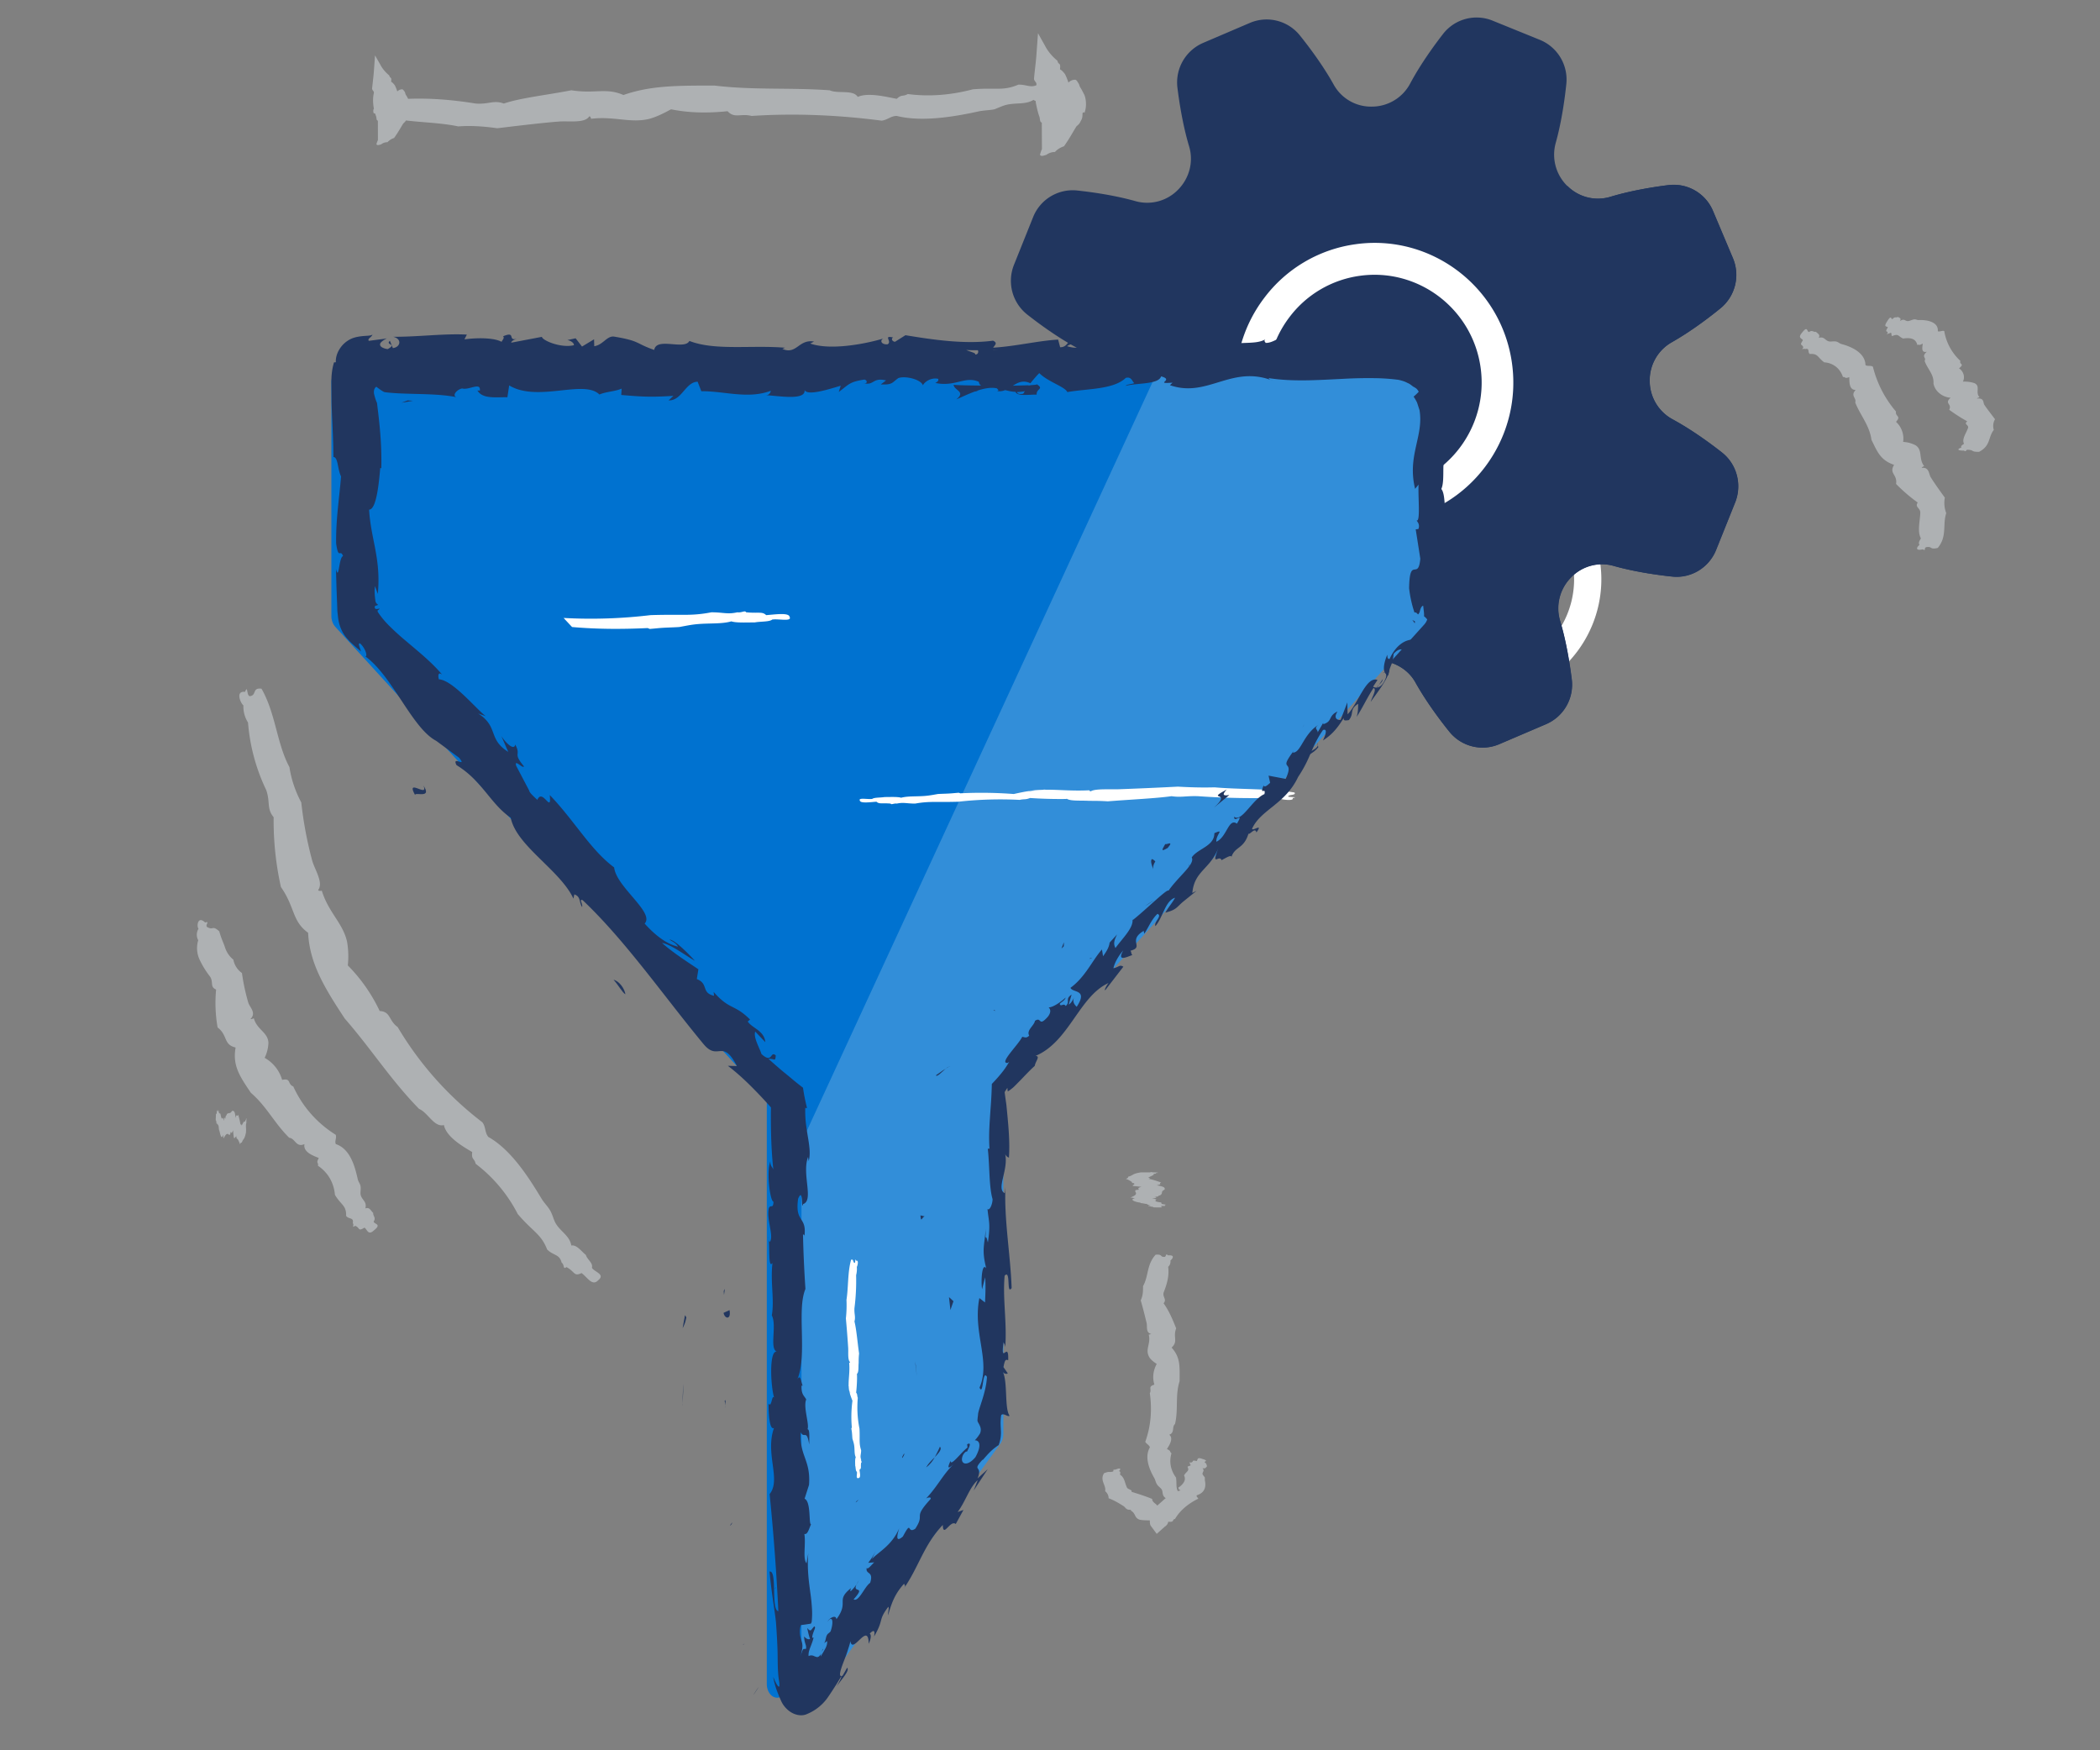 <svg xmlns="http://www.w3.org/2000/svg" width="120" height="100" fill="none" viewBox="0 0 120 100"><rect x="0" y="0" width="120" height="100" fill="#808080" stroke="none"/><path fill="#AEB1B3" fill-rule="evenodd" d="M35.484 23.022c.02.091-.1.03-.15.05-.029.039-.11.03-.149.049-.068 0-.169.01-.198-.02-.09.05-.199.03-.309.05-.049.01-.09.03-.15.049-.058.01-.11.01-.178.02-.26.049-.66.12-.968.049-.069 0-.11.04-.18.05a8.56 8.56 0 0 0-1.526-.05c-.13-.03-.199.03-.28-.05-.22.02-.438.02-.659-.02-.08.04-.169.082-.26.102-.23.05-.409-.03-.688 0 .01 0-.01-.04-.03-.02-.058.07-.25.04-.36.05-.16.01-.448.039-.708.069-.15-.02-.309-.03-.458-.02-.319-.06-.68-.03-.998-.14-.02-.082.069-.05.081-.102.02-.04-.15-.01-.049-.05-.02-.09.13-.039.15-.019.068-.01.14 0 .198.02.27-.01.55.01.819.05.15.009.208-.04.328 0 .199-.06.51-.092.79-.141.288.039.409-.03.607.049.319-.101.617-.101 1.069-.101.458.05.877.02 1.347.05.1.039.28-.01.329.068.12-.05.338 0 .458.02.059-.05.069-.02.13-.05.26.03.52.01.767-.049.27-.02.36.02.54-.05.11 0 .139.04.23 0 .039.01.068-.038.08 0 .11.02.14-.019.18.05.066-.005.186-.034.195.037zm17.684.966c.012.054-.061.017-.09.03-.018.024-.067.017-.091.03-.042 0-.103.004-.123-.013-.054.03-.122.017-.189.03-.03.004-.054.017-.09.03-.037.004-.066.004-.11.011-.16.03-.403.074-.591.03-.042 0-.066.025-.11.03a5.124 5.124 0 0 0-.932-.03c-.078-.017-.122.017-.171-.03a1.469 1.469 0 0 1-.402-.012.69.69 0 0 1-.16.062c-.14.03-.25-.018-.421 0 .005 0-.005-.025-.017-.013-.037.042-.152.025-.22.03-.099.005-.275.025-.435.042a1.512 1.512 0 0 0-.279-.012c-.196-.037-.414-.018-.61-.087-.012-.05.041-.03.049-.061.012-.025-.09-.005-.03-.03-.012-.054.079-.025.091-.012a.29.29 0 0 1 .123.012c.164-.005.335.005.5.03.09.005.127-.025.2 0 .123-.037.312-.055.48-.087.177.025.25-.017.373.03.196-.062.378-.062.652-.062.28.03.537.013.824.03.061.024.171-.005.2.042.074-.03.209 0 .28.012.037-.03.042-.012.078-.03.16.018.317.005.469-.03.164-.011.22.013.328-.029.066 0 .086.025.14 0 .024.005.041-.024.049 0 .066.013.085-.012.11.03.044.002.118-.015.125.027zm8.888-18.022c0 .16-.029.324-.087.488 0-.054-.113-.054-.113.05 0 .11 0 .22-.058.334-.028.05-.055.105-.084.16-.057.11-.144.164-.2.22-.144.214-.399.702-.716 1.14-.171.056-.37.16-.513.325a.832.832 0 0 0-.488.16c-.17.054-.313.109-.37 0 .05-.185.078-.25.112-.32l-.008-1.51c-.026-.02-.057-.035-.076-.07-.029-.055-.029-.16-.057-.27-.085-.214-.142-.488-.2-.757a1.66 1.66 0 0 1-.018-.15.398.398 0 0 1-.124-.06c-.43.27-.945.16-1.49.27-.257.055-.459.16-.743.27-.286.054-.546.054-.859.109-1.229.269-3.202.648-4.72.269-.341 0-.512.22-.859.27-2.485-.325-4.975-.43-7.436-.27-.63-.16-.972.164-1.372-.27-1.087.11-2.148.11-3.233-.109-.4.22-.83.434-1.23.543-1.087.27-2.001-.164-3.349 0 .03 0-.055-.219-.113-.11-.286.38-1.2.215-1.747.27-.772.055-2.172.22-3.488.379-.746-.105-1.49-.16-2.23-.105-.95-.2-1.983-.22-2.992-.339l-.008.015c-.045.075-.105.12-.144.16-.105.16-.294.513-.526.827a.855.855 0 0 0-.375.24.555.555 0 0 0-.357.12c-.124.039-.23.074-.274 0a.945.945 0 0 1 .084-.235l-.002-1.107c-.016-.015-.032-.02-.058-.05-.021-.04-.021-.12-.04-.2a1.453 1.453 0 0 1-.055-.159c-.029-.015-.063-.02-.092-.035-.031-.124-.018-.199.019-.254-.008-.035-.016-.07-.021-.104-.04-.275-.04-.559.02-.793 0-.12-.083-.12-.104-.244.044-.434.084-.713.105-1.027l.063-.873.294.514c.145.284.336.478.52.633.045.2.15.04.105.359.084.04.145.12.21.2.063.119.103.234.145.353a.399.399 0 0 1 .27-.12c.045 0 .084.04.105.085.045.035.063.075.084.16.021.075.064.12.085.16.026.04.047.09.073.139 1.282-.05 2.585.06 3.867.27.743.054 1.03-.215 1.602 0 .943-.325 2.49-.49 3.861-.759 1.372.215 1.973-.164 2.974.27 1.547-.539 3.031-.539 5.206-.539 2.236.27 4.293.105 6.58.27.46.214 1.343-.055 1.603.378.601-.269 1.631 0 2.23.11.286-.274.347-.11.63-.274 1.23.164 2.49.055 3.72-.27 1.342-.11 1.715.11 2.603-.269.478 0 .66.18 1.022.04 0-.015.003-.03.008-.04 0-.164-.113-.164-.142-.324.055-.603.113-.982.142-1.415l.087-1.197.399.713c.2.379.454.648.714.862.058.275.2.055.142.489.116.055.2.164.286.27.087.164.142.323.2.488a.51.51 0 0 1 .37-.165c.058 0 .116.055.142.11.03.055.087.11.116.22.029.104.084.159.113.214l.17.324c.061.164.09.324.09.543zm40.928 13.027c.32-.409.263-.023.388-.023.194-.136.245.023.393-.017.086.103.274.154.16.352.325-.096.353.142.581.199.108.028.268-.017.399.006.137.022.188.107.325.147.536.142 1.351.483 1.368 1.198.097.09.325.006.427.102a6.225 6.225 0 0 0 1.317 2.554c-.052.301.324.244 0 .59.159.143.279.324.347.523.074.199.091.414.063.624.251.012.49.08.712.193.422.278.154.772.49 1.192-.011-.011-.205.102-.119.097.404-.04.382.352.49.533.159.261.49.732.809 1.17-.057.295-.028.601.08.885-.222.664.068 1.323-.485 1.987-.444.108-.313-.074-.587-.051-.267 0-.039.266-.267.13-.513.12-.297-.193-.188-.244-.086-.142.011-.255.079-.38-.216-.403-.051-.97-.034-1.476-.006-.278-.325-.3-.148-.573a9.146 9.146 0 0 1-1.237-1.062c.086-.556-.421-.584-.114-1.09-.786-.272-.951-.743-1.293-1.43-.109-.823-.622-1.374-.929-2.134.097-.261-.297-.375.028-.715-.382.005-.359-.466-.365-.733-.313.108-.171-.022-.364-.005a1.21 1.21 0 0 0-.399-.59 1.19 1.19 0 0 0-.667-.25c-.388-.279-.348-.517-.832-.477-.137-.12.023-.358-.274-.278-.034-.074-.25.096-.091-.091-.051-.222-.256-.074-.023-.415-.045-.119-.33-.113-.04-.448zm4.853-.632c.26-.422.208-.096.306-.133.156-.166.19-.054.311-.123.064.058.214.048.116.235.265-.166.282.016.467.005.086-.005.225-.08.334-.096.115-.016.156.038.265.038.444-.022 1.142.085 1.096.637.081.053.288-.06.369-.006.104.643.427 1.243.922 1.703-.086.22.277.14-.08.423a.624.624 0 0 1 .259.343.58.58 0 0 1-.034.417c.224-.01.444.017.657.086.369.177.029.53.294.809-.006-.011-.219.075-.127.07.404-.033.317.235.398.358.115.177.369.503.611.825a.76.76 0 0 0-.069.61c-.334.423-.167.9-.842 1.253-.461.005-.294-.091-.576-.113-.266-.037-.093.156-.289.043-.53 0-.259-.15-.144-.171-.063-.096.058-.15.15-.22-.144-.262.121-.594.231-.91.046-.177-.271-.203-.046-.37a9.734 9.734 0 0 1-1.033-.663c.179-.354-.305-.343.081-.686a1.13 1.13 0 0 1-.634-.251.968.968 0 0 1-.346-.557c.04-.53-.346-.83-.507-1.301.121-.204-.214-.21.126-.52-.34.08-.253-.262-.23-.465-.283.15-.15.02-.312.08-.075-.321-.317-.445-.807-.37-.288-.112-.242-.305-.628-.139-.098-.048.04-.284-.191-.14-.023-.047-.202.15-.063-.042-.023-.16-.19.016.006-.321-.058-.075-.271.016-.041-.338z" clip-rule="evenodd"/><path fill="#fff" d="M84.694 26.235c3.347 0 6.276 2.494 6.747 5.922.514 3.746-2.098 7.216-5.82 7.732a.776.776 0 0 1-.878-.669.781.781 0 0 1 .664-.882c2.872-.4 4.89-3.076 4.492-5.969-.397-2.89-3.058-4.918-5.93-4.52a5.222 5.222 0 0 0-3.476 2.046 5.276 5.276 0 0 0-1.017 3.92.778.778 0 1 1-1.541.215 6.843 6.843 0 0 1 1.318-5.08 6.772 6.772 0 0 1 4.502-2.653c.319-.04.63-.062.939-.062z"/><path fill="#AEB1B3" fill-rule="evenodd" d="M33.228 72.734c-.442.222-.366-.082-.86-.342-.215.168-.096-.136-.273-.25-.124-.501-.455-.387-.828-.752-.36-.911-.81-1.005-1.681-2.027a8.428 8.428 0 0 0-2.407-2.873c-.07-.332-.254-.217-.194-.669-.535-.314-1.478-.86-1.619-1.542-.553.148-.923-.723-1.417-.922-1.626-1.66-2.743-3.442-4.244-5.157-1.237-1.869-2.009-3.2-2.1-4.909-.931-.675-.733-1.441-1.553-2.614a17.447 17.447 0 0 1-.415-3.987c-.411-.49-.182-.858-.424-1.551a10.846 10.846 0 0 1-1.04-3.858 1.699 1.699 0 0 1-.264-.985c-.138-.075-.492-.842.095-.767.183-.479.056.368.339.23.303-.073.085-.484.601-.41.814 1.419.867 3.133 1.596 4.48.107.712.341 1.391.677 2.021a21.79 21.79 0 0 0 .619 3.304c.137.51.65 1.254.358 1.676-.062.088.202.082.19.046.39 1.267 1.194 1.841 1.445 2.91.081.457.095.918.046 1.372a9.396 9.396 0 0 1 1.822 2.605c.641.036.497.536 1.025.915a19.097 19.097 0 0 0 4.837 5.438c.213.267.128.568.345.841 1.347.755 2.377 2.43 3.038 3.522.168.277.368.446.511.71.14.258.185.518.319.736.292.464.784.69.874 1.237.3-.062.56.317.835.54.063.258.422.449.342.73.128.238.809.372.341.73-.331.34-.625-.218-.936-.428zm-12.402-2.595c-.393.246-.24 0-.535-.106-.214.168-.032-.086-.132-.14.069-.362-.217-.213-.38-.422.017-.618-.29-.612-.641-1.208a2.261 2.261 0 0 0-.29-.942 2.156 2.156 0 0 0-.68-.717c.044-.225-.13-.107.048-.444-.316-.13-.907-.333-.818-.793-.489.215-.524-.329-.871-.362-.846-.828-1.293-1.801-2.189-2.566-.627-.929-1.063-1.553-.874-2.591-.716-.166-.43-.688-1.03-1.147a8.105 8.105 0 0 1-.085-2.165c-.37-.149-.136-.433-.349-.743a5.005 5.005 0 0 1-.585-.945 1.56 1.56 0 0 1-.088-1.13.634.634 0 0 1-.08-.335.674.674 0 0 1 .098-.326c-.116-.098-.063-.771.377-.35.335-.107-.108.202.185.292.276.135.24-.139.622.212.13.454.232.63.317.884.088.288.254.547.489.732.055.306.232.585.49.765.082.578.2 1.143.367 1.706.086.254.452.562.144.897-.07.075.17-.003.166-.027.177.67.814.803.837 1.415a2.157 2.157 0 0 1-.216.855c.485.274.846.724.999 1.26.528-.116.292.239.638.376a6.304 6.304 0 0 0 2.417 2.755c.086.15-.074.381.016.538.833.28 1.091 1.301 1.247 1.992.04.177.142.265.165.425.027.167-.029.355.006.491.075.296.37.375.267.766.239-.096.313.14.45.259-.025.18.177.262.023.49.023.16.484.136.027.497-.346.331-.388-.044-.552-.148zm-8.446-6.505c.02-.285.018-.11.048-.196.008-.167.006.022.015 0 .01.181.025-.011.048.002.028.268.052.121.107.203.046.263.092.328.155.204.005.11.014-.018.02.198.029-.104.084-.312.103-.096.025-.32.055-.135.085-.293.105-.11.19.012.296-.186.1-.007.16-.029.21.407.057-.324.068-.013.14-.192.062.196.11.395.14.6.034-.164.038.047.07.005.06-.098.133-.292.184-.19.018-.058.03-.138.047-.095.008-.079.05-.264.027.1.012.136-.016.013-.02.198-.007.19.016.078 0 .396-.087.448-.16.333-.237.586-.036-.025-.068-.001-.1.094a1.964 1.964 0 0 0-.14-.305c-.022-.033-.066.071-.066-.2-.002-.057-.014.096-.008.1-.053-.112-.105.182-.146-.01a3.643 3.643 0 0 1-.038-.395c-.053.164-.102.196-.144.092-.032.313-.035.067-.068.197-.121-.151-.199-.063-.335.182-.014-.016-.014-.18-.03-.2-.08.292-.15.007-.198-.207-.01-.055-.026-.041-.032-.102-.01-.056-.013-.156-.025-.202-.02-.09-.045.013-.059-.201-.016.154-.03.085-.046.095-.005-.09-.025-.037-.024-.197-.007-.06-.044.157-.025-.2.007-.302.025-.162.046-.192zm56.601 20.133c-.063-.083 0-.123-.133-.206-.064-.084.26-.084-.134-.206-.33-.123-.26.04-.33.122-.33-.083-.134.04-.33.084-.198-.04 0 .04-.064.083.133.123-.063.084-.134.162.134.246-.063.246-.197.492a.381.381 0 0 1 0 .368.902.902 0 0 1-.33.325c.063.083-.064.04.133.162-.049.009-.098.026-.154.044-.12-.215-.057-.4-.106-.776-.33-.448-.394-.94-.26-1.387-.134-.122 0-.122-.26-.245.133-.206.394-.614.133-.816.33-.123.134-.448.33-.614.198-.856 0-1.632.261-2.448 0-.816.063-1.347-.457-1.917.394-.369.063-.57.26-1.101-.197-.492-.394-.978-.717-1.43.197-.246-.063-.325 0-.614.197-.492.33-.979.26-1.47.134-.123.134-.246.134-.368.063-.04.33-.325-.134-.286-.197-.162-.063.123-.26.084-.197 0-.063-.162-.457-.123-.52.57-.394 1.224-.718 1.794 0 .285 0 .53-.133.816.133.447.26.978.33 1.263.064.207-.063.57.26.654.064 0-.133.04-.133.04.133.49-.197.816 0 1.223.063.163.26.325.457.448-.197.368-.26.776-.134 1.184-.393.123-.133.246-.26.492.134.938.064 1.877-.26 2.776.063.123.26.206.26.325-.33.57 0 1.307.26 1.755.064.123.064.206.134.324.063.123.197.207.26.285.134.163 0 .369.26.531-.028.009-.035.026-.049.04-.007 0-.007.004-.014.004-.14.132-.288.259-.429.382-.063-.119-.288-.18-.288-.382-.394-.162-.788-.285-1.182-.408.064-.123-.197-.123-.26-.245-.133-.286-.133-.57-.394-.733 0-.084.064-.162-.063-.206.063-.04.197-.246-.197-.084-.26 0 0 .084-.197.123-.197.04-.133-.04-.457.084-.26.407.134.693.063 1.022.134.123.197.245.197.408.33.122.591.285.851.447.134.083.134.246.457.206l-.063.04c.33.162.197.408.52.53.197.04.394.04.591.04 0 .123 0 .246.064.325l.33.447.457-.408c.134-.083.197-.206.197-.285.394.04.197-.123.394-.162.26-.448.717-.856 1.308-1.145.063-.04-.134-.123-.063-.206.52-.163.52-.57.457-.856v-.162c-.064-.084-.134-.163-.134-.206 0-.123.134-.163 0-.325.204.048.204-.075.267-.114zM64.92 67.603h-.133c.134.084-.197.123 0 .163.134 0 .33.039.457.039-.197.04-.26.123-.133.162-.394.04-.134.04-.26.084.133.162.063.245-.26.368.063 0 .26.04.26.04-.331.083 0 .206.26.245.063 0 .063.04.133.04.064 0 .197.039.26.039.134.04 0 .04.26.083-.196 0-.133.04-.133.04.134 0 .063.04.26.04.064 0-.197.039.26.039.394 0 .197 0 .197-.084.394 0 .134 0 .26-.04-.196 0 0 0 0-.039-.33-.04-.196-.04-.26-.122-.33-.04-.393-.084-.26-.163-.133-.04 0-.04-.26-.04.134-.039.394-.082.134-.122.33 0 .133-.04.33-.083.197-.123 0-.206.26-.325 0-.083.064-.162-.457-.245.394-.084.064-.084.26-.163-.26-.083-.457-.162-.717-.206.197-.04-.063-.04 0-.083.134-.083.394-.162.26-.206.064 0 .197 0 .134-.04.063 0 .33-.04-.134-.04-.197-.039-.063 0-.26 0h-.457c-.52.084-.394.163-.717.246 0 .04 0 .084-.134.123.134.04.197.084.33.163.064.048-.063.087.26.087z" clip-rule="evenodd"/><path fill="#fff" fill-rule="evenodd" d="M48.983 84.088c-.081-.055-.059-.245-.096-.35 0-.166-.02-.38.035-.477-.096-.2-.054-.449-.096-.703-.02-.125-.054-.22-.096-.355-.014-.135-.014-.259-.034-.404l-.03-.193c.01-.014.02-.03.03-.041a6.987 6.987 0 0 1 .034-1.535 5.283 5.283 0 0 1-.14-.39v-.004c0-.025.006-.047.01-.072a.611.611 0 0 0-.02-.143c.006.064.01.136.01.215a2.591 2.591 0 0 1-.048-.188 1.89 1.89 0 0 1-.025-.236v-.01c-.005-.015-.01-.03-.01-.047 0-.015.005-.03.005-.042-.005-.385.076-.757.03-1.25 0 .014.08-.025.039-.055-.13-.135-.076-.57-.096-.828a65.91 65.91 0 0 0-.13-1.655c.035-.35.054-.703.035-1.058.115-.73.059-1.574.264-2.292.15-.056.096.148.192.175.076.055.02-.34.095-.12.17-.055.076.31.04.35.014.165 0 .31-.04.476a12.5 12.5 0 0 1-.095 1.884c-.02.35.076.489 0 .76.115.449.169 1.179.264 1.832-.024.212-.024.388-.024.54-.025.227.02.53-.106.632.005.01.005.022.01.032v.015a7.23 7.23 0 0 1-.049 1.01c.096.136.04.161.096.3a6.18 6.18 0 0 0 .095 1.763c.035.638-.039.814.096 1.235 0 .245-.076.326 0 .528-.02.096.076.15 0 .18-.04.26.034.323-.096.405.02.175.096.46-.058.476-.172.047-.057-.24-.091-.36z" clip-rule="evenodd"/><path fill="#21365F" d="M72.714 42.82a2.43 2.43 0 0 1-.907-.175l-2.714-1.103a2.45 2.45 0 0 1-1.508-2.505c.073-.715.25-2.104.609-3.391a2.502 2.502 0 0 0-.664-2.45 2.46 2.46 0 0 0-2.446-.625c-1.263.383-2.634.586-3.34.674a2.443 2.443 0 0 1-2.532-1.468l-1.146-2.712a2.464 2.464 0 0 1 .708-2.855c.552-.45 1.648-1.3 2.798-1.95a2.498 2.498 0 0 0 1.252-2.205 2.497 2.497 0 0 0-1.29-2.184c-1.17-.63-2.287-1.468-2.847-1.91a2.456 2.456 0 0 1-.746-2.83l1.096-2.732a2.435 2.435 0 0 1 2.49-1.518c.71.075 2.092.253 3.368.614a2.464 2.464 0 0 0 2.435-.669c.642-.657.88-1.6.62-2.461-.382-1.273-.581-2.651-.669-3.36a2.46 2.46 0 0 1 1.46-2.55l2.694-1.152a2.434 2.434 0 0 1 2.836.712c.446.553 1.293 1.656 1.938 2.816a2.433 2.433 0 0 0 2.191 1.26 2.477 2.477 0 0 0 2.17-1.298c.626-1.177 1.46-2.302 1.9-2.866a2.424 2.424 0 0 1 2.814-.75l2.714 1.102a2.45 2.45 0 0 1 1.508 2.505c-.074.715-.249 2.104-.61 3.391a2.5 2.5 0 0 0 .665 2.45 2.46 2.46 0 0 0 2.446.625c1.265-.385 2.634-.586 3.339-.674a2.44 2.44 0 0 1 2.533 1.469l1.145 2.711a2.465 2.465 0 0 1-.708 2.855c-.552.45-1.647 1.3-2.798 1.95a2.492 2.492 0 0 0-1.252 2.205 2.497 2.497 0 0 0 1.29 2.184c1.17.632 2.288 1.468 2.848 1.911a2.456 2.456 0 0 1 .746 2.83l-1.096 2.73a2.43 2.43 0 0 1-2.49 1.519c-.707-.074-2.087-.25-3.369-.613-.86-.248-1.795.013-2.435.668-.642.657-.88 1.6-.62 2.461.383 1.273.582 2.651.67 3.36a2.46 2.46 0 0 1-1.46 2.55l-2.694 1.152a2.432 2.432 0 0 1-2.837-.712c-.445-.555-1.292-1.655-1.94-2.816-.437-.787-1.284-1.243-2.192-1.26a2.477 2.477 0 0 0-2.17 1.299c-.628 1.18-1.459 2.301-1.899 2.865a2.41 2.41 0 0 1-1.904.927z"/><path fill="#21365F" d="M98.41 25.859c-.564-.443-1.679-1.28-2.848-1.912a2.497 2.497 0 0 1-1.29-2.183 2.492 2.492 0 0 1 1.251-2.206c1.15-.649 2.25-1.501 2.799-1.95a2.465 2.465 0 0 0 .707-2.854l-1.144-2.712a2.433 2.433 0 0 0-2.534-1.468c-.705.085-2.074.288-3.34.673a2.472 2.472 0 0 1-2.445-.624L68.202 35.652c-.36 1.287-.538 2.676-.61 3.39a2.452 2.452 0 0 0 1.509 2.506l2.713 1.103a2.42 2.42 0 0 0 2.815-.75c.44-.565 1.27-1.69 1.9-2.867a2.477 2.477 0 0 1 2.17-1.298c.907.017 1.754.473 2.19 1.26.648 1.16 1.493 2.263 1.941 2.816a2.43 2.43 0 0 0 2.837.712l2.694-1.152a2.456 2.456 0 0 0 1.46-2.55c-.088-.709-.288-2.087-.67-3.36a2.5 2.5 0 0 1 .62-2.461 2.458 2.458 0 0 1 2.435-.669c1.282.363 2.659.542 3.37.614 1.062.112 2.084-.515 2.489-1.518l1.096-2.731c.396-1.012.09-2.176-.752-2.838z"/><path fill="#0072D0" d="M79.883 35.565a.814.814 0 0 0 .049-.16c.002-.014.007-.03.01-.043a.947.947 0 0 0 .014-.167V21.877c0-.434-.265-.785-.593-.785H19.528c-.328 0-.592.35-.592.785v13.315c0 .058.004.112.014.167l.01.042c.007.038.017.077.029.116a.398.398 0 0 0 .02.048c.012.032.026.061.04.09l.03.048a.699.699 0 0 0 .053.074c.005.007.01.016.017.023l24.668 26.98v33.432c0 .318.146.608.37.727a.475.475 0 0 0 .223.058.535.535 0 0 0 .425-.238l10.453-14.25a.93.93 0 0 0 .168-.548V62.384L79.74 35.803c.007-.007.01-.016.017-.023.02-.022.036-.048.053-.074.01-.016.022-.032.03-.048.019-.032.03-.064.043-.093z"/><path fill="#fff" d="M78.552 13.876c3.897 0 7.302 2.899 7.849 6.89.598 4.358-2.44 8.393-6.772 8.995a.904.904 0 0 1-1.02-.778.91.91 0 0 1 .774-1.026c3.342-.465 5.687-3.578 5.225-6.942-.462-3.363-3.558-5.72-6.897-5.258a6.068 6.068 0 0 0-4.042 2.382 6.146 6.146 0 0 0-1.183 4.56.905.905 0 1 1-1.793.248 7.957 7.957 0 0 1 1.536-5.908 7.862 7.862 0 0 1 5.236-3.086c.366-.052.73-.077 1.087-.077z"/><path fill="#328ED9" d="M81.618 21.703v13.346a.988.988 0 0 1-.014.167c0 .013-.005.026-.01.04-.01.038-.017.077-.029.115-.005.016-.014.032-.02.049a.933.933 0 0 1-.069.141 1.623 1.623 0 0 1-.053.075c-.01.003-.012.016-.017.022L57.335 62.302v19.624c0 .203-.058.4-.166.548L46.808 96.758a.532.532 0 0 1-.422.239.455.455 0 0 1-.221-.055c-.222-.12-.366-.41-.366-.732V65.268l20.483-44.352h14.749c.325-.003.587.351.587.787z"/><path fill="#fff" fill-rule="evenodd" d="M49.844 45.644c.107-.088.486-.067.7-.106.329 0 .757-.023.95.039.4-.106.892-.06 1.397-.106.25-.023.436-.06.707-.107.272-.016.513-.016.806-.039.122-.011.25-.023.386-.033.03.012.057.023.086.033a24.39 24.39 0 0 1 3.054.04c.25-.056.513-.112.777-.156h.013c.05 0 .092.005.142.011.107 0 .2-.011.285-.023-.127.005-.27.012-.427.012.122-.023.25-.04.37-.056a6.25 6.25 0 0 1 .472-.027h.021c.03-.005.057-.012.093-.012.027 0 .056.005.086.005.763-.005 1.504.083 2.49.033-.03 0 .05.088.106.044.27-.146 1.134-.084 1.65-.106a225.55 225.55 0 0 0 3.297-.146c.7.04 1.398.06 2.104.04 1.457.127 3.133.066 4.56.294.116.166-.293.106-.35.21-.106.084.68.024.244.107.107.19-.62.084-.7.044-.33.017-.62 0-.95-.044a44.231 44.231 0 0 1-3.753-.106c-.7-.023-.97.083-1.514 0-.892.127-2.347.19-3.646.294-.422-.028-.772-.028-1.078-.028-.448-.028-1.056.023-1.255-.117-.021.005-.042.005-.065.011h-.03a25.62 25.62 0 0 1-2.012-.056c-.272.107-.32.045-.593.107a21.68 21.68 0 0 0-3.51.106c-1.27.04-1.62-.044-2.463.106-.486 0-.65-.083-1.048 0-.193-.023-.3.084-.356 0-.514-.044-.644.04-.807-.106-.35.023-.92.106-.95-.067-.102-.185.47-.056.71-.095zm-.881 38.444c-.08-.055-.059-.245-.095-.35 0-.166-.02-.38.034-.477-.096-.2-.054-.449-.096-.703-.02-.125-.053-.22-.095-.355-.015-.135-.015-.259-.034-.404l-.03-.193c.01-.014.02-.03.03-.041a6.987 6.987 0 0 1 .034-1.535 5.237 5.237 0 0 1-.14-.39v-.004c0-.025.005-.047.01-.072a.611.611 0 0 0-.02-.143c.005.064.01.136.01.215-.02-.062-.034-.126-.049-.188a1.887 1.887 0 0 1-.024-.236v-.01c-.005-.015-.01-.03-.01-.047 0-.015.005-.03.005-.042-.005-.385.076-.757.03-1.25 0 .014.08-.025.038-.055-.13-.135-.076-.57-.095-.828a65.435 65.435 0 0 0-.13-1.655 6.91 6.91 0 0 0 .034-1.058c.115-.73.06-1.574.265-2.292.15-.056.096.148.191.175.076.055.02-.34.096-.12.169-.055.076.31.039.35a1.4 1.4 0 0 1-.04.476 12.37 12.37 0 0 1-.095 1.884c-.02.35.076.489 0 .76.115.449.17 1.179.265 1.832-.025.212-.025.388-.025.54-.024.227.02.53-.105.632.005.01.005.022.01.032v.015c.014.276-.02.799-.05 1.01.096.136.04.161.096.3a6.18 6.18 0 0 0 .096 1.763c.034.638-.04.814.095 1.235 0 .245-.076.326 0 .528-.02.096.076.15 0 .18-.039.26.035.323-.095.405.02.175.095.46-.059.476-.172.047-.056-.24-.09-.36zm-3.842-48.842c-.04-.263-.849-.135-1.34-.101-.232-.221-.414-.093-1.142-.162-.08-.128-.232.034-.505 0-.565.128-.797 0-1.483 0-1.19.23-1.685.102-3.481.162a28.63 28.63 0 0 1-4.965.161l.484.518c1.454.128 2.866.128 4.32.06l.121.05c.192-.017.373-.033.544-.05.416-.034.758-.034 1.142-.06.383-.069.644-.128.999-.162.715-.068 1.412 0 1.977-.161.273.093.878.06 1.344.06.302-.06.838-.027.988-.162.34-.06 1.148.137.997-.153z" clip-rule="evenodd"/><path fill="#21365F" d="M81.542 36.06c-.013-.089-.073-.143-.147-.13-.03-.007-.086.05-.146.127-.057.07-.133.157-.226.268l.05.501.165-.236a1.88 1.88 0 0 0 .304-.53zm-2.272 1.352c-.188.447-.338 1.06.067 1.172.076-.6.24-.54.297-1.223.228-.284.516-.326.56-.166.03-.173.445-.313.437-.649-.508.07-.935.467-1.226 1.099-.147.022-.114-.153-.136-.233zM54.05 61.051l.188-.118a.682.682 0 0 0-.187.118zm-2.486 22.241c.101-.134.12-.217.101-.252-.082.137-.147.255-.1.252zm-2.662 2.549c.06-.05.107-.098.159-.15-.077.039-.145.09-.159.15zm5.151-24.79l-.12.074a1.588 1.588 0 0 0-.136.09l-.315.22c.028.063.114.012.226-.08.054-.048.117-.106.184-.163.052-.048.106-.096.16-.14zm22.34-19.521c.076-.099.125-.198.163-.303-.06.083-.122.16-.185.24a.56.56 0 0 1 .022.063zM60.656 54.193l.126-.121c.01-.074.014-.15.01-.233l-.136.354zm5.172-5.111c-.125.102.027.418.067.584a.645.645 0 0 1 .123-.44.385.385 0 0 0-.19-.144zm8.608-7.539l.12-.182c-.03.048-.088.121-.12.182zM56.883 57.754a.199.199 0 0 0-.117-.05c.024.034.065.047.117.05zm25.539-31.29c-.022-.006-.036.004-.055 0 .033.044.055.06.055 0zm-1.586 9.15a.38.38 0 0 0 .022-.109.835.835 0 0 0-.159-.08.643.643 0 0 1 .137.189zM44.272 90.787c.01-.01.013-.01.024-.02.087-.165.027-.082-.024.02zM24.196 44.884c.326.734-1.037-.472-.478.533.009-.179.989.233.478-.533zm52.037-3.261c-.068.07-.138.143-.212.21a1.19 1.19 0 0 0 .212-.21zm-52.516 3.795l.058.1a1.436 1.436 0 0 0-.058-.1zm18.136 41.57a.465.465 0 0 0-.134.173c.03-.007.068-.048.134-.173zm.693 6.926l-.1.05c.04 0 .073-.022.1-.05zM41.42 80.446c.025-.17.067-.227.025-.46a.275.275 0 0 0-.039.07c.045.087.064.198.014.39zm0-6.805c-.026.035-.042.083-.065.125l.017.217.047-.342zm26.088-53.869c.127.102.206.213.266.322-.09-.252.76-.345-.266-.322z"/><path fill="#21365F" d="M76.282 41.377a.282.282 0 0 1-.05.249c.05-.054.096-.106.14-.16-.017-.054-.041-.096-.09-.09zM39.008 80.171l.047-1.082c-.03.303-.047.696-.047 1.082zM25.95 19.825l.211-.04a.28.28 0 0 0-.212.04zM39.008 75.88c.108-.19.17-.395.212-.609-.025-.044-.044-.096-.08-.124l-.132.733zM67.772 20.1c-.003 0-.003-.002-.003-.002l.003.002z"/><path fill="#21365F" d="M75.077 18.905c-.786-.01-.37.465-.535.735-.937.134-.433-.35-.752-.59-.584.124-1.034.56-1.469.541-.031-.076-.117-.105-.017-.205-.618.376-1.834.02-2.556.491a.272.272 0 0 1-.095-.119c.117.238.134.478.112.652-.353.01-.652.298-.786-.01.217.01.234-.115.336-.212l-.37.135c-.33-.446.504-.154.504-.484-.718.144-1.557.513-2.107.388-.114-.436 1.287-.148.552-.536l.852.167c-.652-.687.518.048-.08-.687-1.122-.125-1.256.222-2.375.096-.253.241.083.36-.167.6-1.591.437-1.253-1.097-2.42-.516-.302.292-.421.84-1.253.549l.284-.495c-1.084-.048-.62.71-1.756.376.202-.193.854-.164.688-.221-.736-.389-.52.279-1.087.279l-.116-.437c-1.156.068-2.43.385-3.71.462.07-.128.29-.266-.01-.4-1.615.217-3.446-.055-5.003-.312l-.596.375c-.138-.003-.258-.17-.107-.244-.608-.144-.031.238-.323.389-.346.025-.458-.215-.239-.33-1.07.32-3.05.686-4.178.285l.218-.112c-.878-.155-.992.773-1.807.42l.156-.067c-1.907-.164-4.016.182-5.47-.389-.278.543-1.888-.24-2.01.514-1.09-.376-.778-.51-2.31-.764-.409-.035-.61.472-1.117.552l-.012-.395-.688.414-.365-.472-.474.103c.19.023.401.177.374.292-.742.18-1.81-.276-1.826-.478l-1.757.334c.04-.16.334-.215.565-.315-.937.405-.17-.417-1.03-.048.115.09-.062.234-.082.315-.428-.241-1.403-.241-2.123-.142l.138-.272c-1.3-.07-2.743.131-4.205.125.523.128.404.6-.024.645l-.17-.417c-.278.26.447.157-.122.475a.776.776 0 0 1-.25-.065.361.361 0 0 1-.074-.035c-.085-.048-.121-.112-.114-.176.002-.129.265-.27.384-.34-.06.012-.1.025-.177.035l-.29.035-.56.074c-.099-.125.156-.196.207-.353-.114.067-.31.06-.535.08-.226.023-.474.058-.703.167a1.55 1.55 0 0 0-.63.558c-.16.247-.243.53-.223.773l-.105.004c-.11.353-.158.766-.15 1.174l.011 1.139c.01.379.025.715.04 1.043.029.654.06 1.267.067 2.05.275.032.215.645.433 1.113-.087 1.152-.301 2.436-.28 3.825.137.975.232.285.395.725-.248.07-.227 1.46-.404.741.012.417.02.757.03 1.069.011.33.024.628.036.94.005.125.01.25.012.378.012.125.026.25.041.382.032.257.1.52.226.767.122.253.302.465.523.677.056.051.112.106.17.157l.088.08.059.051.243.203c-.068-.25-.192-.46-.059-.46.25.203.443.662.334.748l-.076-.038c1.623 1.13 2.732 4.219 4.164 4.893l-.077-.042 1.315.97c.499.615-.435-.155-.143.426 1.498.92 1.91 2.185 3.101 3.01.319 1.604 2.822 2.986 3.583 4.62l.049-.244c.382.125.267.462.445.722.056-.167-.2-.482.031-.392 2.455 2.32 4.634 5.48 6.916 8.233.841.998 1.065-.372 1.9 1.245l-.517-.013c.526.398 1.02.857 1.501 1.348.241.244.477.494.71.75l.178.196.073.087-.002.119-.003.205c0 .362.003.725.01 1.084.017.719.053 1.431.131 2.134-.073-.176-.17-.18-.17-.468-.234.622-.012 2.3.18 2.31-.022.458-.173.105-.27.388-.139.622.3 1.566.066 1.896-.04.058-.076-.176-.095-.289.112.408-.03 1.893.24 1.505-.128 1.104.12 2.114-.038 2.994.301.574-.146 1.89.282 2.072-.44-.08-.355 1.938-.149 2.634-.133-.234-.138.607-.32.334.007.796.087 1.527.313 1.39-.525 1.469.423 2.951-.25 3.779.236 2.368.396 4.56.498 6.69-.438-.077-.044-2.355-.503-2.262.09 1.01.228 1.806.333 2.602.012.106.024.186.036.31l.032.476c.02.314.037.625.049.946.029.623-.01 1.383.104 1.974.037.327-.017.308-.104.192-.088-.112-.195-.385-.243-.485a4.6 4.6 0 0 0 .245.876c.095.238.168.424.265.613.112.2.3.41.52.54.22.134.47.185.667.16a.726.726 0 0 0 .256-.074 2.683 2.683 0 0 0 1.102-.85c.1-.132.197-.286.294-.43.192-.292.377-.588.552-.883.017.055-.129.337-.28.603.302-.436.766-.917.606-1.078l-.26.456c-.31.144-.07-.462.136-1 .024-.065.058-.145.075-.197.017-.054.037-.109.054-.16l.097-.302c.058-.183.095-.324.075-.372.093.956 1.041-1.142 1.054.209.094-.203.182-.498.058-.584.21-.212.324-.218.248.17.591-1.01.202-.882.813-1.7.068.092-.03.291-.01.48.172-.59.345-1.183.917-1.803.01.097.124.084-.03.292.862-1.222 1.141-2.499 2.238-3.644.017.773.428-.321.74-.055l.442-.805-.335.122c.46-.613.671-1.402 1.148-1.823l-.231.597.802-1.222-.58.529c.325-.799-.38-.356.298-1.085-.044.09.047-.025.195-.192.153-.173.335-.36.572-.533.048-.038.094-.067.138-.093v.004c.09-.231.144-.495.134-.79-.007-.144-.017-.292-.02-.452 0-.077.003-.164.008-.24a2.73 2.73 0 0 1 .024-.232c.117-.167.401.132.48.026-.305-.42-.086-2.018-.41-2.55.076.176.268.185.307.127l-.246-.352c.078-.398.117-.46.27-.392.047-1.2-.46.382-.262-1.043.02.113.056.058.095.292.104-1.43-.156-2.765-.035-4.08.365-.389.09 1.148.4.705-.066-1.896-.438-3.927-.353-5.762l-.042.343c-.515-.254.256-1.367.013-2.294.038.228.287.298.228.237.04-.57.015-1.155-.036-1.806a61.082 61.082 0 0 0-.095-1.03c-.017-.212-.037-.298-.056-.44-.02-.14-.039-.288-.059-.44.042-.07.098-.156.159-.246.002.074.01.141.02.205.096-.054.189-.125.281-.202.034-.026.122-.112.192-.183.073-.074.146-.15.222-.224.294-.305.59-.623.844-.847.053-.286.335-.556.05-.575 1.922-.805 2.491-3.41 4.172-4.164-.15.166-.29.516-.168.382l1.012-1.313c-.228-.135-.228.016-.569.09.054-.285.294-.725.564-1.02-.394.686.234.362.526.26-.08-.032-.056-.187-.117-.241.825-.215-.192-.565.757-1.136l.034.164c.252-.379.42-.828.756-1.136.297.122-.231.462-.117.7.43-.495.555-1.447 1.12-1.62-.142.278-.41.57-.55.85.627-.164.63-.296.982-.6l-.036.028.834-.673-.243.122c.119-1.29 1.043-1.351 1.503-2.612-.455 1.213.036.378.168.738.24-.125.588-.344.56-.17.199-.626.704-.45.977-1.342.083.071.382-.4.455-.07.408-.574-.214-.051-.25-.212.495-1.097 1.901-1.402 2.631-2.958.756-1.136.713-1.64 1.42-2.682.37-.145-.002.596-.002.596.53-.336.844-.725 1.192-1.29-.032.177.1.155.294.123.319-.389.003-.594.53-.93-.007.188.003.468-.09.75.339-.517.613-1.12.964-1.65.214.052-.085.524-.16.79.408-.574 1.086-1.444 1.062-1.864l-.353.225c.158-.196.229.134.137.317-.26.636-.623.523-.706.45l.25-.38c-.651-.24-1.106 1.361-1.71 1.961l-.014-.677-.384.995c-.195.032-.426-.103-.175-.478-.545.253-.278.548-.779.715-.06.007-.056-.032-.029-.086l-.33.568c.026-.174-.251-.215.038-.43-.88.561-.987 1.597-1.459 1.585l.046-.093c-.929 1.248.09.41-.45 1.594l-.98-.186.09.41c-.112.103-.333.309-.37.145-.26.632.149.058.044.5-.676.276-1.311 1.646-1.727 1.29-.036.427.594-.35.156.398-.48-.35-.567.767-1.178 1.033-.026-.42.5-.757-.111-.49.004.753-.961.879-1.294 1.389.206.378-.752 1.071-1.33 1.902-.035-.166-1.353 1.143-2.042 1.675l-.02-.08c.11.49-.558 1.107-.967 1.678-.12-.237-.09-.414.095-.78l-.428.469c-.03.228-.124.433-.375.78l-.063-.389c-.562.639-.949 1.572-1.798 2.192.117.298 1.027.067.355 1.084-.114-.106-.289-.308-.121-.587-.056.09-.166.372-.336.459l.166-.568c-.4.263-.054.382-.336.654-.117-.202-.285.077-.343-.122.056-.093.285-.173.338-.362-.323.295-.761.574-.973.558.095.084.166.263-.039.53-.562.635-.343-.023-.74.24-.053.286-.505.542-.33.844-.168.18-.285.077-.399.07-.214.45-1.357 1.54-.83 1.49l.088-.062c-.01.023-.027.039-.041.065l.002-.004-.002.004a5.57 5.57 0 0 1-.19.298l-.102.141-.127.16c-.17.209-.347.405-.535.6-.007.344-.024.69-.046 1.046-.022.302-.044.607-.063.908-.041.59-.066 1.178-.024 1.746l-.098-.003c.11.981.066 2.185.273 2.884 0 .289-.175.683-.29.562.073.75.18.834.022 1.918-.168-.754-.148.26-.121-.773-.083.975-.236 1.197.026 2.243-.245-.356-.309.734-.236 1.196l.175-.683c.037.52.015.975-.007 1.44l-.323-.25c-.394 1.996.669 3.597.01 5.115.226.526.16-1.085.423-.613-.044.918-.509 1.874-.509 2.16l-.02.163-.007.077-.004.051a.176.176 0 0 0 .005.08c.012.048.046.1.077.157.066.12.124.254.1.408-.005.029-.01.058-.02.087a.33.33 0 0 1-.016.045 2.131 2.131 0 0 1-.3.398c.17-.017.477.153.037.959-.516.619-.944.365-.703-.138.11-.167.192-.209.214-.167.127-.25.297-.578.015-.43l.02.192c-.327.219-.984 1.136-.964.748-.287.6-.022.388.294.074-.742.69-.975 1.315-1.695 2.082.148-.08.338-.083.236.055-1.041 1.142-.256.763-.856 1.674-.49.331-.173-.56-.706.443-.477.42-.301-.17-.214-.465-.423.998-1.194 1.348-1.559 1.761l.24-.503c-.143.301-.296.504-.45.712l.341-.026c-.209.209-.362.414-.428.321-.078.392.419.16.197.85-.326.219-.642 1.11-.946.944.832-.934-.304-.17.302-1.085a2.237 2.237 0 0 1-.46.613c-.051.007-.02-.093.017-.176-.92.731-.085.77-.84 1.784-.028-.29-.408-.065-.505.134.304-.407.35.068.168.568-.034.03-.076.074-.095.087a.366.366 0 0 0-.041.032.282.282 0 0 0-.059.067.559.559 0 0 0-.06.157c-.027.113-.047.241-.113.318.054-.032.112-.074.176-.115.022.295-.144.478-.363.879-.02-.228.183-.424.102-.427-.09.41-.255.488-.357.453a1.311 1.311 0 0 1-.166-.065.341.341 0 0 0-.277.016c-.02-.211.063-.41.132-.587.07-.18.13-.346.153-.481-.076.058-.078.01-.073-.058.01-.07.039-.163.07-.247.064-.18.134-.279.042-.324-.117.122-.16.205-.202.225-.044.016-.085.003-.2-.132.054.276.11.488.163.629-.112.038-.226-.013-.338-.15-.002.17.034.307.066.41.032.102.058.176.039.301-.19.033-.132-.099-.324.434.175-.575.124-.69.059-.918-.066-.202-.144-.523-.027-.873.192-.022.382-.051.574-.083a.75.75 0 0 0 .039-.087c.01-.048.017-.157.022-.23.01-.164.01-.325.002-.485a10.31 10.31 0 0 0-.097-.966c-.088-.658-.19-1.367-.117-2.256l-.1.572c-.228-.238-.031-1.095-.124-1.672.193.055.263-.305.382-.552-.143.029.012-1.3-.37-1.46l.254-.792c.104-1.434-.548-1.637-.482-3.013.21.414.345-.212.494.712.002-.459.036-.873-.098-.879.12-.27-.258-1.274-.075-1.697-.085-.193-.285-.257-.27-.773.039-.058.095.003.095.003-.095-.003-.13-.809-.34-.356.598-1.415-.044-3.96.471-5.192a69.602 69.602 0 0 1-.14-3.125c.058.058.094.003.075.177.177-1.258-.553-.773-.353-2.204.311-.732.168.76.284.304.633-.199-.085-1.726.283-2.688l.036.234c.107-.37.049-.815-.034-1.322a19.948 19.948 0 0 1-.12-.802 6.154 6.154 0 0 1-.04-.937s.055.084.094.003a10.71 10.71 0 0 1-.224-1.136 16.382 16.382 0 0 1-.6-.478 30.57 30.57 0 0 0-.516-.426c-.302-.25-.598-.514-.863-.748.367-.022.389.202.423-.192-.326-.296-.168.506-.817-.08-.11-.354-.472-.947-.358-1.284l.579.606c-.07-.67-.747-.792-1.007-1.18l.134-.113c-.905-.901-1.16-.526-2.082-1.578l.024.221c-.754-.173-.294-.686-.985-.956l.09-.558c-.399-.276-1.423-.915-2.077-1.505.525.087 1.328.712 1.877 1.02-.333-.369-1.16-1.216-1.454-1.212.158.109.389.198.486.404-.603-.141-1.24-.581-1.904-1.319.593-.629-1.625-2.092-1.742-3.208-1.36-1.011-2.274-2.68-3.68-4.136.12 1.123-.413-.424-.708.276-.345-.311-.462-.456-.464-.526l-.747-1.422c-.122-.426.39.2.445.032-.674-.811-.134-.577-.498-1.245-.04.321-.438.045-.789-.474l.39.895c-1.185-.748-.533-1.434-1.723-2.195l.433.151c-.578-.443-1.872-2.047-2.675-2.105-.046-.167-.06-.462.19-.263-.584-.7-1.343-1.306-2.048-1.906a14.72 14.72 0 0 1-.993-.901 5.073 5.073 0 0 1-.591-.706l-.041-.061-.01-.029-.015-.058a1.12 1.12 0 0 0 .13-.109c-.042-.01-.122.023-.195.016-.073-.003-.131-.067-.061-.183.06-.013.148-.025.153-.07-.027-.016-.09-.048-.136-.16-.046-.296-.078-.633-.034-.89l.163.44c.19-2.028-.399-3.112-.499-4.813.428.004.567-1.59.638-2.387l.06.03c.027-1.182-.063-2.183-.177-3.164l-.044-.366-.022-.183c-.005-.042-.007-.038-.012-.048l-.012-.026a2.004 2.004 0 0 1-.093-.263c-.026-.1-.073-.224-.063-.346.008-.122.063-.228.141-.267.192.151.331.244.45.302 0 .003.027.006.054.01l.078.01a9.843 9.843 0 0 0 .486.042c.224.015.455.025.693.031.949.032 1.978.029 2.805.199-.253-.103.041-.44.335-.497.39.115 1.073-.392 1.012.125l-.138-.01c.291.507 1.09.372 1.712.388l.102-.677c1.63.985 4.266-.362 5.157.52.394-.17.88-.167 1.27-.337l-.023.363c1.09.093 1.633.138 2.98.051l-.275.26c.76.023.959-1.05 1.66-1.068l.21.542c1.326-.01 2.666.468 3.975-.026-.022.08-.06.238-.275.257.623.013 2.413.366 2.184-.379.015.485 1.367.048 2.083-.167l-.112.36c.603-.456.622-.581 1.466-.71.2.046.175.286-.09.196.667.186.519-.34 1.326-.147l-.302.228c.686.028.63-.097 1.007-.363.43-.144 1.3.09 1.401.414.093-.196.467-.462.871-.369.054.122-.092.199-.165.234 1.145.244 1.702-.417 2.49-.064.018.119.069.176.134.215-.91-.01-1.642-.029-1.573-.055 0 .33.734.389.15.844.591-.247 1.598-.789 2.316-.632.034.032.068.064.095.116l-.073.038a.767.767 0 0 0 .452-.054c.229.054.375.093.594.1.085.272.844.147 1.209.16-.03-.363.45-.302 0-.6.058.025-.069.041-.314.057-.056.01-.12.016-.156.039.008-.01.015-.023.024-.032l-.912.025c.29-.183.591-.337.998-.138.187-.23.394-.471.51-.58.502.503 1.47.776 1.603 1.084 1.12-.202 2.637-.135 3.34-.812.319-.086.365.196.484.302-.185.067-.401.058-.501.154.637-.173 1.885-.067 2.036-.542.802.215-.45.436.652.36l-.149.143c2.168.758 3.525-1.21 5.928-.237-.166-.06-.25-.087-.285-.167 1.37.215 2.783.112 4.189.045a25.551 25.551 0 0 1 2.101-.038c.348.012.694.038 1.037.08.1.01.14.022.194.035.051.013.102.029.148.042.095.032.183.067.256.109.18.067.272.186.374.234.1.061.185.096.275.273a2.952 2.952 0 0 1-.294.279c.056.074.112.167.17.28.03.044.056.144.085.23l.085.263c.249 1.499-.72 2.6-.252 4.495l.197-.244c-.037.684.116 2.16-.112 2.047.036.071.206.225.102.491l-.153.02.262 1.675c-.112 1.299-.61-.203-.64 1.69a6.8 6.8 0 0 0 .258 1.236l.044.138.003.01h.121-.056c-.022-.004-.046-.007-.026-.007a.144.144 0 0 1 .08.032c.048.032.07.093.107.077.007-.02.022-.035.036-.061a.123.123 0 0 1 .027-.039l.03-.112c.04-.148.101-.263.18-.276l.038.321c.007.058.01.1.012.144a.66.66 0 0 1-.002.138c.102.07.192.187.27.302a.69.69 0 0 0 .277.237c.09.058.282-.044.433-.446.017-.05.034-.109.051-.17.015-.051.032-.154.041-.163.022-.055.047-.119.069-.186.043-.138.085-.302.124-.5l-.278-1.105.22-.356.014.928c.207-.527.024-.86-.102-1.232.117-.09.2-.244.243-.463l-.433-1.08c.178-.132.353.484.45-.241-.202-.507-.397.487-.53-.353.206-.527.374-.373.197-.992.116-.086.192.045.243.289-.141-.552-.058-1.457-.3-1.742.254-.549-.065-1.861.363-1.807-.102-.173-.335-.969-.355-1.476.513.924.03-1.892.582-1.652-.117-.33-.183-.754-.234-1.235a4.812 4.812 0 0 0-.134-.706 2.892 2.892 0 0 0-.253-.66 1.976 1.976 0 0 0-.447-.562 1.406 1.406 0 0 0-.555-.286c-.399-.119-.878-.02-1.25.055.085-.049.265-.148.399-.116a5.403 5.403 0 0 1-.555-.06 1.5 1.5 0 0 1-.245-.09c-.144-.068-.266-.142-.431-.2-.066.504-.87.62-1.306.928-.635-.485.384-.59.185-1.056.031.408-1.102.408-.886.748-.484-.302-.418-.145-.666-.562-.085.629-.452.106-.854.494-.7-.311-.18-.59-.95-.398-.378-.17.308-.391.308-.391zm-18.328 1.088v-.007c.158-.01.292-.016.38-.02-.08.004-.188.01-.38.027zm-1.54.003c.188.013.421.016.67.013.053.125-.005.253-.161.247.085-.084-.277-.154-.508-.26zm3.258 2.5c-.244.05-.326-.02-.36-.094.114-.006.25-.02.425-.042.008-.012.022-.028.03-.044a.417.417 0 0 1-.095.18z"/><path fill="#21365F" d="M55.766 22.352c.038-.01.06-.022.111-.025a1.287 1.287 0 0 0-.163-.08c-.032.038-.068.076-.095.111.049-.003.1-.003.147-.006zM54.27 60.915l-.032.02a.185.185 0 0 1 .087-.017c-.03.006-.035-.003-.054-.003zM27.863 19.648l.003.089.15-.077-.153-.012zm34.385 35.12c.03.01.077.01.148-.022-.02-.013-.08 0-.148.022zm3.195-3.003l.516-.335c-.233.13-.393.239-.516.335zm2.527-2.22a.436.436 0 0 0-.037-.166l-.005.003.041.163zM43.353 96.387c-.048.06-.095.124-.135.188-.32.485-.095.176.135-.188zm10.354-13.731a2.055 2.055 0 0 1-.071.16c-.07.153-.163.329-.22.437.095-.096.247-.261.299-.367.051-.099.054-.175-.008-.23zM39.004 80.29c.003.003.003 0 .006.003v-.121l-.006.118zm13.924 3.545c.228-.172.372-.37.486-.578-.166.166-.367.355-.486.578zm25.646-44.382l.126-.102a.074.074 0 0 1-.017-.057l-.109.16zm.112-.159l.106-.16c-.06.057-.11.108-.106.16zm.33-.495l-.223.335c.092-.093.214-.195.223-.335zm-3.746 3.648l.033.137a.189.189 0 0 0-.034-.137z"/><path fill="#21365F" d="M74.316 43.421c.25-.204.734-.355 1.017-.731l-.027-.109c-.049.297-.889.457-.99.84zm-4.945 2.719l.876-.716c-.218.032-.509.07-.153-.316-1.258.683.378.035-.723 1.032zm-2.649 2.31c.405-.476-.114-.15-.133-.234-.211.367-.26.457.133.233zM52.873 69.505l-.277-.067c.038.517.106.006.277.067zm1.437 5.343l.174-.504-.256-.236.082.74zm-1.98 3.158l-.039-.227.101.861-.063-.634zm-10.642-3.154l-.342.156c.06.348.445.422.342-.156zm-5.951-18.044c-.036-.297-.34-.756-.677-.83.283.31.495.722.677.83zM23.291 22.876l-.348.134.655-.112-.307-.022z"/></svg>